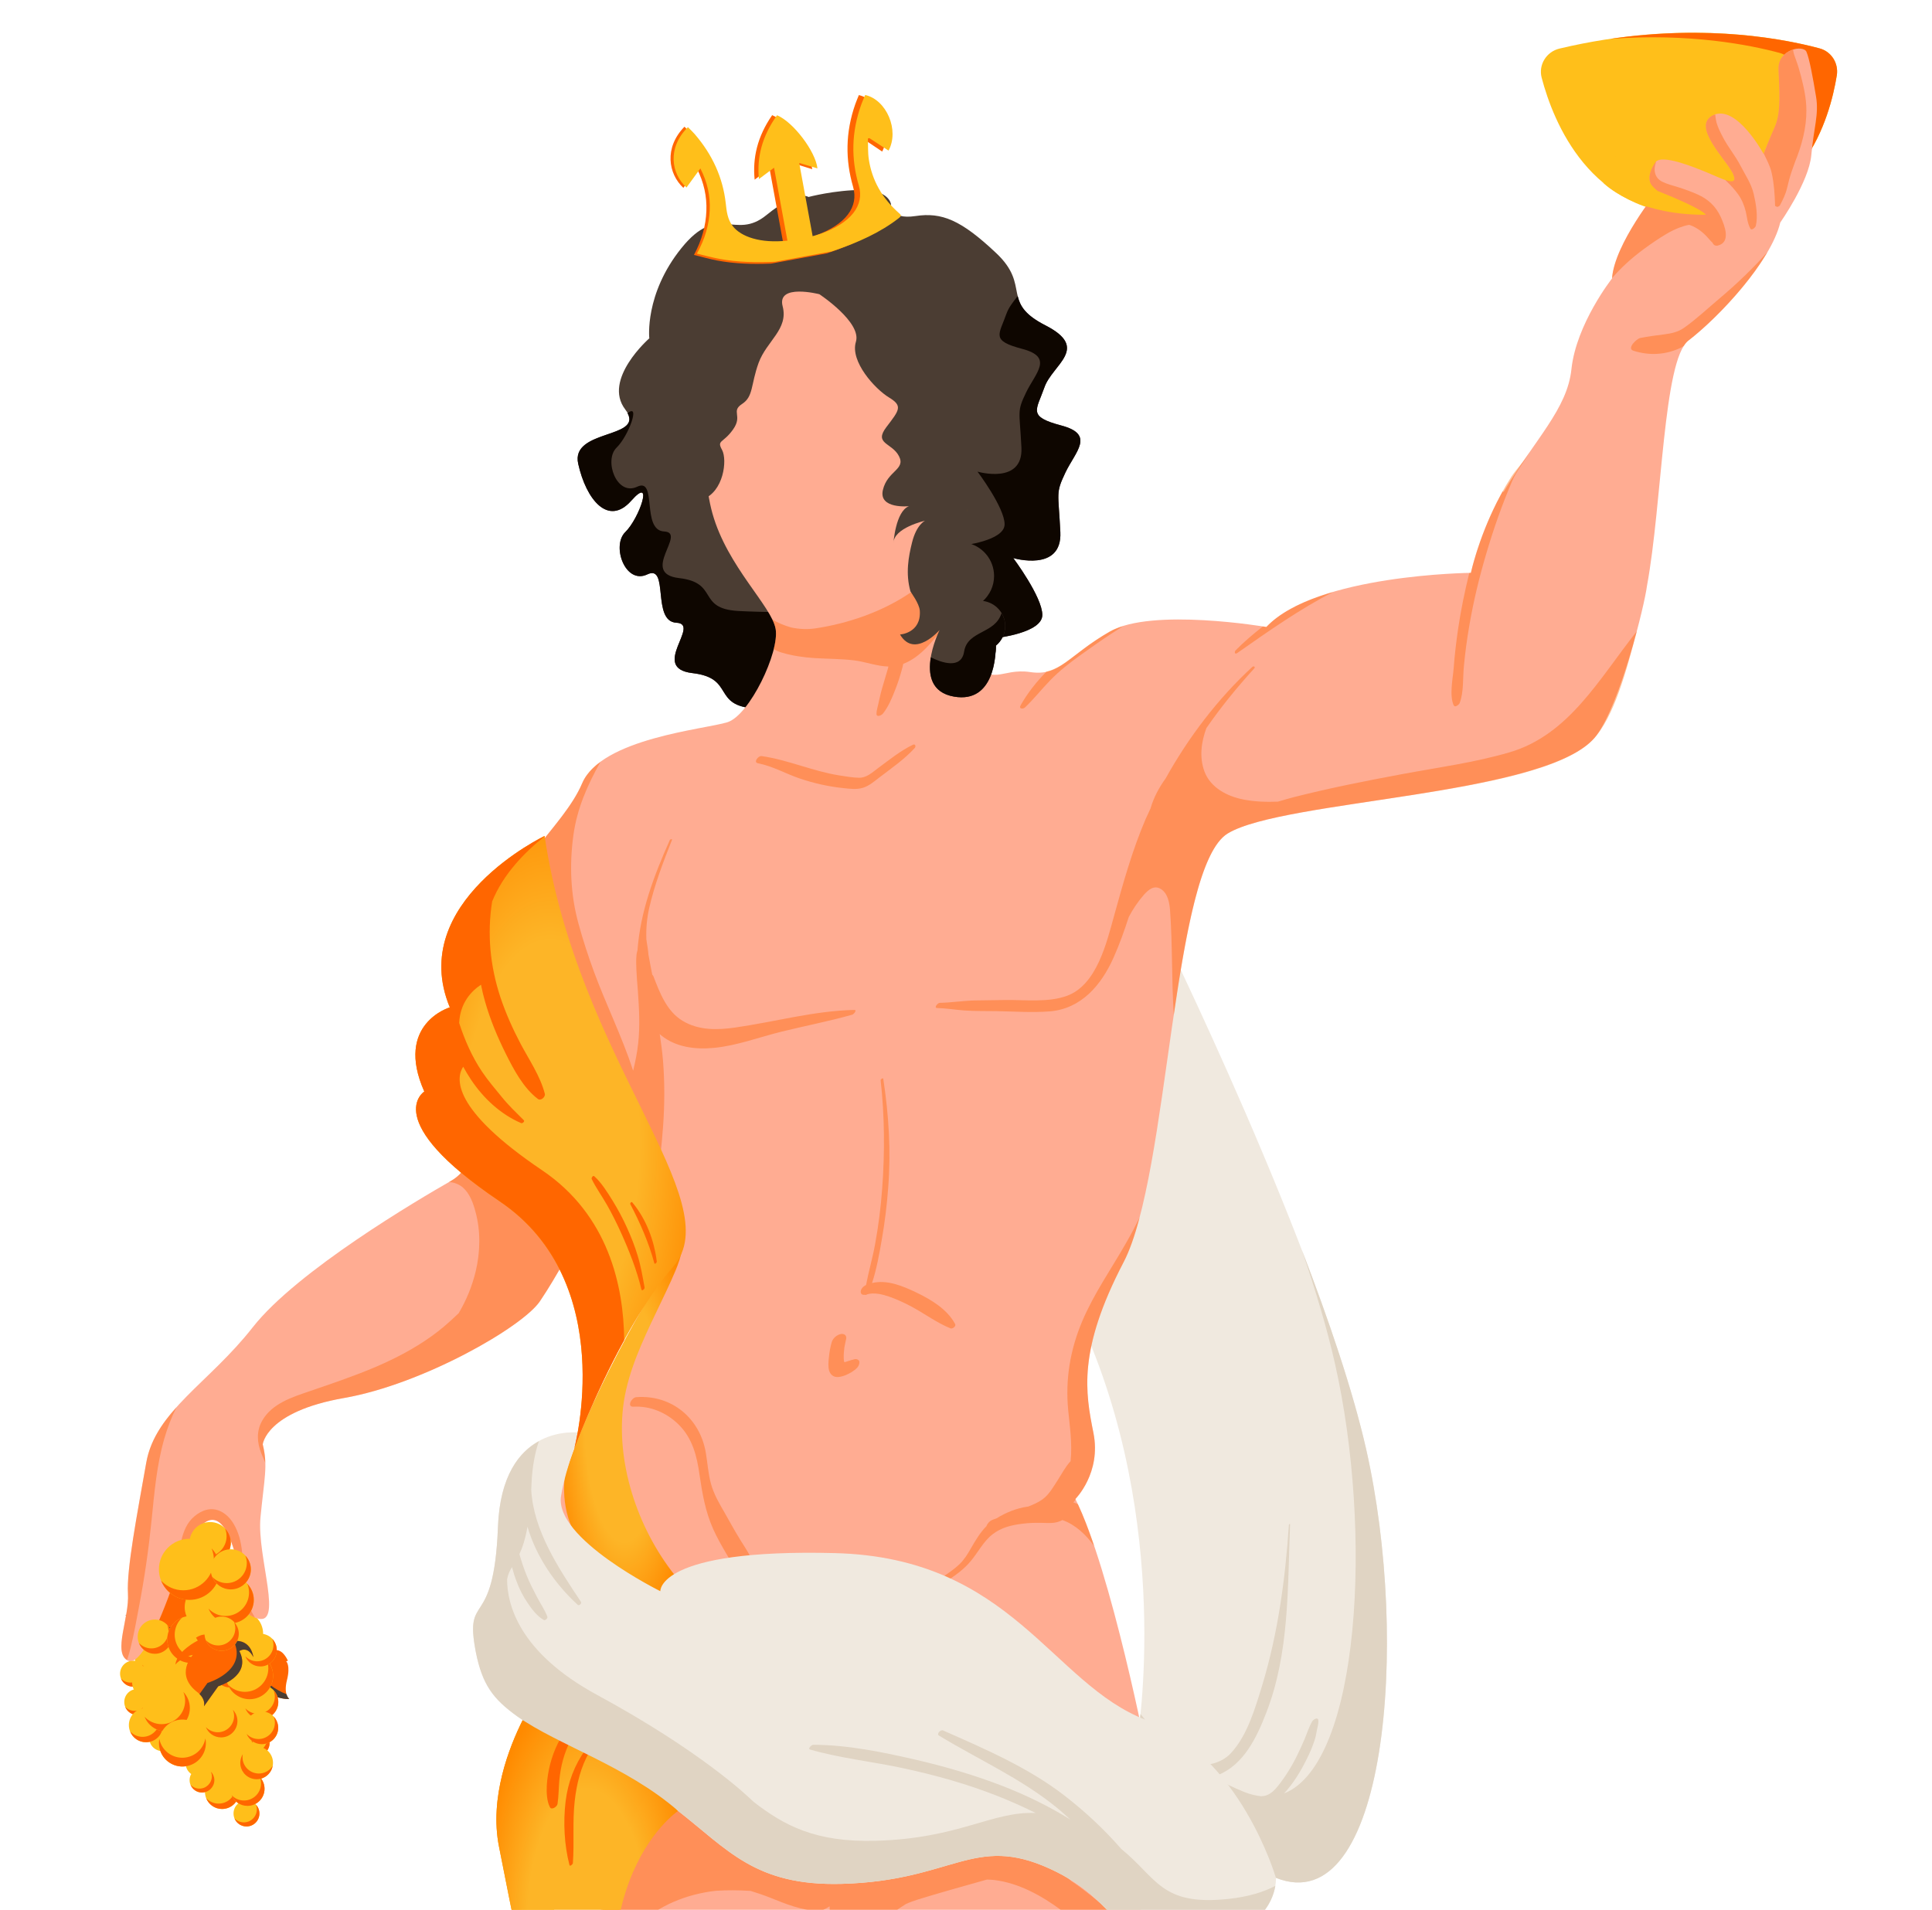 <?xml version="1.0" encoding="UTF-8"?> <svg xmlns="http://www.w3.org/2000/svg" width="354" height="350" viewBox="0 0 354 350" fill="none"> <g clip-path="url(#clip0_905_754)"> <path d="M34.67 295.061C34.67 295.061 36.928 292.271 34.255 290.341L33.875 290.834C33.875 290.834 30.823 287.901 28.308 288.507C28.308 288.507 29.809 288.927 31.106 290.884C31.106 290.884 26.526 288.917 24.964 294.084C24.964 294.084 24.471 295.854 22.972 296.061L27.313 297.251C27.313 297.251 31.186 302.455 34.707 298.641C34.707 298.641 36.224 299.649 34.556 301.429C34.556 301.429 38.801 299.418 34.67 295.061Z" fill="#FF6600"></path> <path d="M36.084 297.039C31.82 301.375 27.196 295.186 27.196 295.186L24.79 294.527C24.541 295.064 23.993 295.922 22.972 296.062L27.313 297.252C27.313 297.252 31.186 302.456 34.707 298.642C34.707 298.642 36.224 299.65 34.556 301.429C34.556 301.429 37.494 300.027 36.084 297.039Z" fill="#4B3D33"></path> <path d="M45.86 311.54C45.86 309.223 43.979 307.347 41.667 307.347C39.358 307.347 37.477 309.223 37.477 311.54C37.477 313.855 39.358 315.728 41.667 315.728C43.979 315.728 45.86 313.855 45.86 311.54Z" fill="#FFBF1A"></path> <path d="M48.213 299.4C48.213 297.085 46.335 295.207 44.023 295.207C41.71 295.207 39.832 297.085 39.832 299.4C39.832 301.712 41.71 303.588 44.023 303.588C46.335 303.588 48.213 301.712 48.213 299.4Z" fill="#FFBF1A"></path> <path d="M42.568 305.573C42.568 303.258 40.687 301.383 38.375 301.383C36.066 301.383 34.185 303.258 34.185 305.573C34.185 307.888 36.066 309.764 38.375 309.764C40.687 309.764 42.568 307.888 42.568 305.573Z" fill="#FFBF1A"></path> <path d="M36.294 308.163C36.294 305.848 34.413 303.973 32.103 303.973C29.781 303.973 27.91 305.848 27.91 308.163C27.91 310.475 29.781 312.356 32.103 312.356C34.413 312.356 36.294 310.475 36.294 308.163Z" fill="#FFBF1A"></path> <path d="M33.072 303.588C33.072 301.273 31.202 299.4 28.882 299.4C26.57 299.4 24.691 301.273 24.691 303.588C24.691 305.905 26.57 307.781 28.882 307.781C31.202 307.781 33.072 305.905 33.072 303.588Z" fill="#FFBF1A"></path> <path d="M49.866 302.65C49.866 302.65 51.391 301.486 52.76 304.357L52.433 304.448C52.433 304.448 53.262 305.165 52.584 307.888C51.892 310.61 53.015 311.369 53.015 311.369C53.015 311.369 48.843 311.717 46.078 306.95C46.078 306.95 44.59 306.685 44.553 308.81C44.553 308.81 43.434 308.522 43.143 306.612L49.866 302.65Z" fill="#FF6600"></path> <path d="M53.015 311.369C53.015 311.369 52.687 311.128 52.493 310.481C50.864 309.86 47.967 308.293 46.361 304.716L43.143 306.612C43.434 308.522 44.553 308.81 44.553 308.81C44.59 306.685 46.078 306.95 46.078 306.95C48.843 311.717 53.015 311.369 53.015 311.369Z" fill="#4B3D33"></path> <path d="M285.75 8.901C283.349 9.473 281.85 11.876 282.482 14.256C284.63 22.408 291.398 39.357 310.63 39.357C330.245 39.357 335.277 21.743 336.561 13.793C336.901 11.575 335.568 9.452 333.402 8.868C326.13 6.909 308.412 3.519 285.75 8.901Z" fill="#FFBF1A"></path> <path d="M333.402 8.868C327.159 7.184 313.21 4.467 295.04 7.132C309.602 6.025 320.682 8.244 326.057 9.691C328.224 10.278 329.559 12.398 329.216 14.617C328.097 21.533 324.145 35.749 310.215 39.334C310.36 39.337 310.488 39.357 310.63 39.357C330.245 39.357 335.277 21.743 336.561 13.793C336.901 11.575 335.568 9.452 333.402 8.868Z" fill="#FF6600"></path> <path d="M163.252 37.388C163.252 37.388 162.89 34.816 157.928 34.816C152.966 34.816 148.131 36.102 148.131 36.102C148.131 36.102 146.308 34.632 140.444 39.409C134.599 44.184 131.658 37.022 124.854 45.47C118.052 53.919 118.972 62.004 118.972 62.004C118.972 62.004 110.347 69.533 114.568 75.043C118.793 80.553 104.465 78.423 105.946 85.001C107.406 91.576 111.448 96.536 115.67 91.758C119.892 86.983 117.151 95.011 114.568 97.515C112.007 100.025 114.568 107.198 118.611 105.265C122.653 103.332 119.351 113.895 123.934 114.124C128.535 114.353 118.972 122.435 126.875 123.355C134.778 124.272 130.322 129.384 138.514 129.86C146.723 130.335 176.278 130.517 179.598 126.475C182.9 122.435 182.539 116.925 182.539 116.925C182.539 116.925 190.985 116.005 190.985 112.7C190.985 109.393 185.662 102.277 185.662 102.277C185.662 102.277 194.648 104.93 194.287 97.515C193.926 90.106 193.385 90.472 195.206 86.617C197.046 82.759 200.709 79.636 194.466 77.981C188.241 76.329 189.883 75.227 191.364 71.003C192.824 66.776 199.807 63.838 191.525 59.614C183.261 55.389 188.964 52.451 182.539 46.39C176.117 40.326 172.581 38.859 167.743 39.594C162.89 40.326 163.252 37.388 163.252 37.388Z" fill="#4B3D33"></path> <path d="M194.466 77.981C188.241 76.329 189.883 75.228 191.364 71.003C192.824 66.776 199.807 63.838 191.525 59.614C187.807 57.704 186.924 56.055 186.472 54.259C185.679 55.27 184.83 56.322 184.417 57.481C183.045 61.391 181.512 62.412 187.321 63.942C193.13 65.472 189.722 68.364 188.007 71.933C186.292 75.508 186.815 75.165 187.157 82.029C187.482 88.888 179.112 86.435 179.112 86.435C179.112 86.435 184.074 93.021 184.074 96.084C184.074 99.144 176.207 99.994 176.207 99.994C176.207 99.994 176.568 105.096 173.482 108.837C170.414 112.578 142.88 112.407 135.266 111.97C127.633 111.531 131.782 106.795 124.438 105.946C117.096 105.096 125.973 97.614 121.697 97.401C117.439 97.191 120.504 87.409 116.753 89.199C112.981 90.989 110.598 84.349 112.981 82.029C115.147 79.94 117.42 73.749 114.984 75.731C117.491 80.361 104.537 78.722 105.945 85.001C107.405 91.576 111.448 96.536 115.669 91.758C119.891 86.983 117.15 95.011 114.568 97.515C112.006 100.025 114.568 107.198 118.61 105.265C122.653 103.332 119.351 113.896 123.934 114.124C128.535 114.353 118.971 122.435 126.874 123.355C134.777 124.272 130.322 129.385 138.513 129.86C146.723 130.335 176.277 130.517 179.597 126.475C182.899 122.435 182.538 116.925 182.538 116.925C182.538 116.925 190.984 116.005 190.984 112.7C190.984 109.393 185.661 102.277 185.661 102.277C185.661 102.277 194.647 104.93 194.286 97.515C193.925 90.106 193.385 90.472 195.206 86.617C197.045 82.759 200.708 79.636 194.466 77.981Z" fill="#0E0600"></path> <path d="M212.113 168.907C212.113 168.907 242.226 229.928 250.311 265.543C258.396 301.162 253.992 352.224 233.783 344.142C213.573 336.06 208.432 318.428 208.432 318.428C208.432 318.428 215.054 279.118 197.786 241.647C180.52 204.175 212.113 168.907 212.113 168.907Z" fill="#F0E9DF"></path> <path d="M250.312 265.544C247.893 254.894 243.51 241.975 238.548 229.092C241.055 236.48 243.186 243.557 244.591 249.839C251.593 280.721 249.21 323.184 235.283 328.674C236.924 326.887 238.257 324.746 239.322 322.597C239.935 321.407 240.46 320.176 240.876 318.911C241.092 318.28 241.182 317.664 241.307 317.017C241.416 316.448 241.614 315.858 241.562 315.279C241.471 314.577 240.621 315.141 240.424 315.471C239.865 316.453 239.486 317.64 239.052 318.687C238.618 319.685 238.187 320.677 237.699 321.654C236.743 323.621 235.571 325.52 234.217 327.237C233.604 327.996 232.918 328.741 231.962 329.048C231.671 329.142 231.365 329.149 231.058 329.188C230.084 329.077 229.11 328.853 228.063 328.44C225.935 327.588 223.987 326.622 222.199 325.593C222.524 325.507 222.867 325.419 223.192 325.291C227.92 323.4 230.284 318.36 231.999 313.933C236.293 302.931 235.914 290.954 236.381 279.346C236.4 279.206 236.166 279.336 236.166 279.435C235.498 289.434 234.163 299.353 231.24 308.971C229.959 313.117 228.551 318.033 225.538 321.293C223.716 323.275 220.251 324.096 217.887 322.79C217.798 322.717 217.707 322.647 217.598 322.574C216.949 322.13 216.354 321.527 215.974 320.675C215.795 320.262 215.38 320.272 215 320.47C212.582 318.368 210.581 316.188 208.973 314.102C208.685 316.864 208.433 318.428 208.433 318.428C208.433 318.428 213.574 336.06 233.783 344.142C253.993 352.224 258.397 301.162 250.312 265.544Z" fill="#E0D4C3"></path> <path d="M332.752 17.698C332.211 14.419 331.562 10.811 331.001 9.499C330.46 8.187 325.768 8.951 325.878 12.671C325.987 16.386 326.418 20.431 325.228 23.164C324.02 25.897 323.134 28.194 323.134 28.194C323.134 28.194 318.227 19.119 313.95 21.086C309.692 23.055 316.476 29.397 317.559 31.911C318.66 34.424 315.592 32.784 312.976 31.693C310.342 30.599 304.442 28.194 303.34 29.724C302.26 31.254 301.374 33.551 303.683 34.974C303.683 34.974 295.798 44.704 295.365 51.043C295.365 51.043 288.815 59.351 287.932 67.662C287.173 74.947 281.31 80.415 275.501 90.16L275.337 90.051C275.012 90.641 274.687 91.225 274.399 91.81C274.363 91.877 274.326 91.94 274.29 92.01V92.013C270.809 98.9 269.51 104.984 269.51 104.984C269.51 104.984 241.127 105.26 232.032 114.903C232.032 114.903 211.084 111.321 203.379 115.729C195.676 120.141 194.286 123.996 188.781 123.17C183.26 122.344 181.888 126.199 177.758 120.413C173.624 114.628 171.964 90.659 171.964 90.659L167.293 66.96L155.166 50.705L135.317 50.43L130.555 68.065C129.997 69.166 127.794 84.411 130.555 94.148C133.299 103.883 141.381 111.048 142.121 115.272C142.862 119.494 137.339 131.068 133.299 132.354C129.256 133.64 110.166 135.292 106.664 143.559C103.183 151.825 91.435 160.09 92.898 168.356C94.379 176.62 111.086 219.97 111.086 219.97L117.475 213.358C117.475 213.358 118.051 229.156 122.094 232.463C122.094 232.463 104.103 260.75 101.523 278.749L127.253 306.672H167.293L210.271 322.101C210.271 322.101 203.649 287.935 197.045 274.709C197.045 274.709 201.828 269.934 200.347 262.587C198.887 255.24 197.424 247.524 205.852 231.359C214.313 215.195 214.675 158.988 224.96 152.742C235.245 146.497 284.414 145.84 292.551 134.741C296.973 128.732 301.337 110.869 301.771 107.393C304.585 92.179 304.748 65.968 309.368 62.414C315.052 58.039 324.451 47.982 326.202 40.768C326.202 40.768 331.453 33.333 331.887 28.412C332.318 23.491 333.31 20.979 332.752 17.698Z" fill="#FFAC92"></path> <path d="M85.951 205.276C85.951 205.276 88.46 213.091 82.594 216.439C76.731 219.785 54.425 232.9 46.327 243.222C38.234 253.546 28.476 258.568 26.798 268.056C25.122 277.541 23.174 287.587 23.447 292.05C23.727 296.516 20.607 302.93 23.421 304.326C26.245 305.721 30.708 293.445 32.656 287.587C34.607 281.729 38.8 273.914 42.144 282.007C45.495 290.097 41.588 294.562 46.891 296.516C52.193 298.467 47.031 285.353 47.727 278.099C48.426 270.846 49.122 268.614 48.143 264.707C48.143 264.707 48.699 258.708 63.071 256.198C77.435 253.686 95.714 243.222 98.925 238.48C102.136 233.737 105.204 227.738 105.204 227.738L85.951 205.276Z" fill="#FFAC92"></path> <path d="M109.606 329.448C108.868 331.285 109.985 372.062 116.95 390.433C123.934 408.8 124.674 413.944 121.733 424.965C118.792 435.985 112.55 442.966 120.271 470.886C127.976 498.806 135.697 530.766 134.219 537.747C132.756 544.728 133.497 549.503 127.254 557.219C120.993 564.932 115.111 574.851 121.913 581.832C128.714 588.813 138.641 583.302 146.344 584.401C154.067 585.506 158.107 578.158 156.629 564.197C155.166 550.238 152.587 543.073 154.805 537.194C157.008 531.317 156.629 524.155 154.805 515.337C152.966 506.52 152.371 482.182 156.936 467.304C161.5 452.425 151.576 421.291 151.576 421.291C151.576 421.291 158.071 392.085 158.126 381.612C158.126 381.612 167.294 405.859 172.238 409.995C172.238 409.995 168.393 420.465 178.587 432.312C188.781 444.158 191.813 444.434 191.813 444.434C191.813 444.434 193.455 459.59 204.481 470.611C215.504 481.631 226.26 496.234 228.19 507.806C230.102 519.38 236.724 532.879 240.585 538.389C244.43 543.899 241.686 563.462 257.113 566.218C272.542 568.972 272.812 562.911 274.743 558.227C276.673 553.543 273.911 539.493 272.812 537.563C271.711 535.635 251.592 517.725 246.919 505.052C242.227 492.376 233.134 457.66 231.762 446.915C230.372 436.17 219.367 425.146 208.341 416.332C197.318 407.514 210.272 374.174 209.443 352.96C208.612 331.745 174.978 332.846 174.978 332.846L109.606 329.448Z" fill="#FFAC92"></path> <path opacity="0.4" d="M226.693 119.684C232.411 115.68 238.077 111.669 244.302 108.468C239.322 109.921 234.793 111.981 232.032 114.903C232.032 114.903 231.78 114.862 231.4 114.805C229.652 116.171 227.955 117.603 226.402 119.187C226.132 119.478 226.241 119.998 226.693 119.684Z" fill="#FF6600"></path> <path opacity="0.4" d="M276.618 137.867C270.196 139.753 263.483 140.647 256.916 141.868C250.293 143.102 243.653 144.416 237.122 146.074C236.111 146.328 235.137 146.632 234.144 146.916C232.014 146.994 229.886 146.929 227.829 146.521C224.851 145.939 221.801 144.362 220.684 141.369C219.728 138.745 220.105 135.994 221.045 133.437C223.698 129.585 226.675 125.953 229.814 122.495C230.084 122.196 229.704 122.001 229.452 122.23C223.191 128.002 217.798 135.069 213.592 142.637C212.384 144.323 211.391 146.126 210.815 148.157C210.526 148.81 210.202 149.456 209.911 150.111C207.458 155.837 205.798 161.82 204.138 167.819C202.766 172.75 200.981 180.453 195.549 182.479C192.12 183.755 187.916 183.227 184.326 183.264C182.45 183.284 180.59 183.308 178.696 183.344C176.532 183.391 174.383 183.739 172.201 183.786C171.785 183.794 171.081 184.718 171.695 184.734C173.391 184.778 175.015 185.056 176.693 185.181C178.623 185.321 180.608 185.277 182.557 185.308C185.789 185.358 189.072 185.602 192.302 185.352C198.129 184.9 201.81 180.507 204.047 175.475C205.13 173.048 206.014 170.56 206.827 168.045C207.601 166.577 208.541 165.192 209.586 163.995C210.399 163.083 211.446 162.15 212.69 162.911C213.971 163.709 214.278 165.416 214.387 166.803C214.855 173.184 214.657 179.603 215.073 185.984C217.419 170.053 220.071 155.72 224.961 152.743C235.246 146.497 281.905 146.037 291.866 135.563C295.763 131.466 298.072 122.664 299.914 115.686C293.04 124.368 287.499 134.664 276.618 137.867Z" fill="#FF6600"></path> <path opacity="0.4" d="M315.123 54.649C312.959 56.47 310.849 58.468 308.537 60.097C307.493 60.84 306.246 61.11 304.983 61.269C303.487 61.458 302.024 61.648 300.528 61.944C299.914 62.069 297.982 63.861 299.299 64.282C302.242 65.218 305.29 65.046 308.088 63.669C308.231 63.594 308.376 63.474 308.537 63.386C308.792 62.983 309.062 62.643 309.368 62.414C313.717 59.068 320.231 52.389 323.839 46.206C321.15 49.232 318.191 52.069 315.123 54.649Z" fill="#FF6600"></path> <path opacity="0.4" d="M198.274 242.188C196.071 247.449 195.188 252.767 195.728 258.456C195.965 261.018 196.523 264.601 196.162 267.786C195.224 268.778 194.52 270.16 193.834 271.212C193.024 272.454 192.265 273.854 191.057 274.748C190.244 275.346 189.306 275.746 188.368 276.109C188.314 276.115 188.277 276.115 188.223 276.12C186.274 276.406 184.308 277.19 182.611 278.248C182.377 278.339 182.144 278.427 181.889 278.518C181.421 278.689 180.915 279.162 180.754 279.684C179.579 280.861 178.751 282.287 177.901 283.753C177.306 284.813 176.675 285.826 175.792 286.678C174.89 287.54 173.843 288.237 172.833 288.938C172.147 289.406 172.253 290.533 173.157 289.949C174.906 288.826 176.568 287.665 177.901 286.057C179.236 284.444 180.211 282.467 181.871 281.178C183.531 279.902 185.3 279.508 187.339 279.243C188.511 279.092 189.685 279.063 190.875 279.087C192.247 279.11 193.385 279.258 194.629 278.591C194.648 278.585 194.648 278.575 194.648 278.57C197.027 279.393 199.012 281.274 200.493 283.342C199.519 280.448 198.508 277.824 197.497 275.655C197.209 275.561 196.957 275.413 196.669 275.34C196.83 275.177 196.939 274.974 197.082 274.803C197.064 274.772 197.064 274.738 197.045 274.709C197.045 274.709 201.828 269.934 200.347 262.587C198.887 255.24 197.425 247.524 205.852 231.36C206.97 229.242 207.928 226.426 208.812 223.137C208.017 224.717 207.206 226.286 206.302 227.842C203.597 232.588 200.402 237.135 198.274 242.188Z" fill="#FF6600"></path> <path d="M104.121 278.164C105.584 282.934 109.138 286.948 113.739 288.865C114.261 289.083 114.929 288.964 115.578 288.673C117.165 290.582 118.953 292.362 120.919 293.931C122.707 295.339 126.567 292.092 124.98 290.286C117.708 282.025 113.162 269.967 114.063 258.939C114.531 253.133 116.843 247.729 119.278 242.512C120.486 239.925 121.769 237.371 122.941 234.768C124.079 232.235 125.25 229.58 125.141 226.753C125.089 224.971 122.47 226.691 122.382 227.857C122.273 229.185 121.857 230.442 121.353 231.668C121.605 231.98 121.839 232.248 122.094 232.463C122.094 232.463 108.904 253.213 103.49 270.484C103.201 273.046 103.362 275.654 104.121 278.164Z" fill="url(#paint0_radial_905_754)"></path> <path opacity="0.4" d="M119.459 218.006C120.883 214.499 121.208 210.186 121.496 206.43C121.785 202.405 121.803 198.353 121.478 194.331C121.335 192.712 121.135 191.104 120.883 189.504C120.956 189.574 121.029 189.657 121.119 189.727C123.842 191.938 127.417 192.364 130.825 192.039C135.011 191.637 139.108 190.078 143.168 189.073C147.499 188.005 151.864 187.171 156.158 185.955C156.428 185.882 157.114 185.069 156.519 185.085C149.141 185.251 141.994 187.264 134.722 188.309C131.402 188.784 128.012 188.86 125.053 187.07C122.164 185.321 120.883 181.931 119.73 178.93C119.675 178.79 119.602 178.707 119.511 178.621C119.277 177.387 119.025 176.161 118.81 174.927C118.792 174.792 118.792 174.654 118.773 174.519C118.701 173.703 118.521 172.916 118.431 172.113C118.358 170.201 118.537 168.247 118.953 166.403C119.927 162.158 121.514 157.978 123.122 153.94C123.229 153.681 122.795 153.797 122.725 153.961C119.802 160.518 117.329 167.076 116.807 174.147C116.734 174.443 116.643 174.74 116.625 175.046C116.534 175.935 116.57 176.847 116.607 177.738C116.661 179.021 116.77 180.302 116.877 181.577C117.095 184.791 117.293 187.95 116.932 191.221C116.752 192.91 116.409 194.57 116.012 196.22C114.009 190.06 111.068 184.147 108.831 178.086C107.802 175.29 106.828 172.318 105.997 169.274C104.537 163.984 104.318 158.515 105.059 153.08C105.745 148.103 107.657 143.863 110.021 139.615C108.506 140.73 107.314 142.029 106.664 143.559C105.113 147.248 101.921 150.937 98.98 154.626C97.951 160.765 98.798 167.177 101.578 172.799C102.227 175.254 103.019 177.678 103.869 180.071C105.565 184.783 107.55 189.382 109.481 194.001C111.247 198.256 113.18 202.377 115.542 206.315C115.56 207.461 115.633 208.64 115.833 209.758C116.03 210.867 116.355 212.239 117.384 212.854C117.438 212.891 117.511 212.872 117.563 212.883C117.563 212.937 117.563 212.989 117.563 213.041C117.545 213.369 117.529 213.709 117.511 214.047C117.563 214.959 117.672 216.699 117.906 218.765C118.34 219.084 119.296 218.385 119.459 218.006Z" fill="#FF6600"></path> <path opacity="0.4" d="M156.592 249.088C156.483 249.117 156.358 249.156 156.231 249.197C156.122 249.187 155.782 249.322 155.727 249.343C155.654 249.364 155.436 249.4 155.384 249.452C155.275 249.483 155.166 249.514 155.041 249.551C154.95 249.582 154.841 249.616 154.753 249.652L154.735 249.655C154.735 249.647 154.716 249.642 154.716 249.636C154.68 249.543 154.644 249.447 154.625 249.348C154.571 248.73 154.589 248.088 154.662 247.475C154.68 247.296 154.698 247.119 154.716 246.942C154.716 246.909 154.735 246.831 154.735 246.784C154.735 246.802 154.735 246.82 154.735 246.877C154.735 246.794 154.753 246.714 154.771 246.636C154.841 246.264 154.914 245.898 155.005 245.537C155.096 245.267 155.096 244.921 154.896 244.695C154.698 244.48 154.337 244.425 154.067 244.48C153.326 244.628 152.604 245.249 152.389 245.992C152.134 246.883 151.973 247.805 151.882 248.727C151.794 249.53 151.703 250.468 151.937 251.25C152.082 251.663 152.352 252.032 152.75 252.216C153.272 252.46 153.867 252.359 154.392 252.206C154.932 252.053 155.42 251.816 155.906 251.541C156.104 251.432 156.249 251.32 156.447 251.174C156.447 251.172 156.447 251.167 156.447 251.161C156.592 251.107 156.774 250.93 156.862 250.847C157.132 250.624 157.351 250.304 157.423 249.972C157.475 249.782 157.512 249.439 157.333 249.288C157.099 249.099 156.899 249.042 156.592 249.088Z" fill="#FF6600"></path> <path opacity="0.4" d="M159.786 235.134C160.617 232.581 161.103 229.876 161.555 227.26C162.113 224.083 162.511 220.882 162.745 217.663C163.269 210.934 162.854 204.367 161.843 197.711C161.807 197.474 161.357 197.763 161.357 197.958C162.095 204.494 162.132 211.233 161.646 217.788C161.391 221.246 160.96 224.691 160.329 228.099C159.876 230.578 159.154 233.022 158.687 235.498C158.216 235.714 157.694 236.205 157.712 236.758C157.731 237.231 158.089 237.343 158.468 237.288C158.559 237.361 158.757 237.301 158.92 237.195C160.183 236.836 161.646 237.195 162.872 237.61C164.171 238.057 165.452 238.642 166.678 239.278C169.206 240.58 171.534 242.38 174.168 243.445C174.511 243.583 175.233 243.056 175.015 242.663C173.591 239.954 170.596 238.164 167.907 236.872C165.397 235.67 162.547 234.475 159.786 235.134Z" fill="#FF6600"></path> <path opacity="0.4" d="M149.284 120.606C151.685 120.754 154.085 120.733 156.465 121.016C158.577 121.268 160.653 122.105 162.781 122.149C162.726 122.354 162.693 122.562 162.62 122.768C162.24 124.163 161.77 125.545 161.409 126.945C161.248 127.62 161.084 128.291 160.942 128.971C160.814 129.592 160.599 130.177 160.599 130.824C160.617 131.549 161.555 131.068 161.788 130.769C162.763 129.543 163.43 127.948 163.992 126.501C164.55 125.129 164.984 123.718 165.361 122.295C165.415 122.084 165.452 121.869 165.506 121.658C168.663 120.471 171.1 117.33 172.993 114.753C173.661 113.872 176.69 94.133 177.267 93.224C175.119 106.481 161.269 113.399 149.394 115.161C147.931 115.379 146.453 115.304 144.99 115C143.727 114.636 142.519 114.171 141.509 113.498C141.815 114.137 142.031 114.729 142.122 115.272C142.283 116.208 142.122 117.512 141.761 118.974C142.231 119.229 142.717 119.453 143.275 119.611C145.242 120.185 147.245 120.481 149.284 120.606Z" fill="#FF6600"></path> <path opacity="0.4" d="M132.756 277.195C131.782 275.538 130.808 273.831 130.285 271.976C129.761 270.108 129.654 268.152 129.329 266.245C128.264 259.916 123.068 255.575 116.589 256.048C115.706 256.11 114.786 257.872 116.085 257.799C119.171 257.627 122.146 258.898 124.331 261.052C126.911 263.603 127.706 266.889 128.191 270.381C128.68 273.717 129.257 277.008 130.628 280.113C131.332 281.716 132.216 283.254 133.099 284.763C133.967 286.249 134.868 287.803 136.419 288.663C137.214 289.112 138.243 287.852 138.116 287.13C137.773 285.296 136.546 283.708 135.609 282.147C134.598 280.523 133.694 278.845 132.756 277.195Z" fill="#FF6600"></path> <path opacity="0.4" d="M324.652 31.821C325.065 33.709 325.192 35.718 325.247 37.658C325.265 37.793 325.338 37.812 325.426 37.791C325.517 38.022 326.023 37.876 326.166 37.578C326.673 36.611 327.177 35.588 327.429 34.52C327.684 33.475 327.936 32.41 328.297 31.392C328.494 30.807 328.71 30.241 328.91 29.669C330.136 26.651 331.019 23.382 330.983 20.195C330.983 18.093 330.515 15.973 329.991 13.944C329.72 12.889 329.414 11.866 329.034 10.845C328.873 10.395 328.567 9.691 328.567 9.101C327.195 9.507 325.805 10.632 325.878 12.671C325.987 16.386 326.418 20.431 325.228 23.164C324.109 25.7 323.28 27.833 323.171 28.134C323.353 28.516 323.55 28.89 323.711 29.254C324.109 30.122 324.47 30.878 324.652 31.821Z" fill="#FF6600"></path> <path opacity="0.4" d="M161.051 142.538C163.306 140.813 165.704 139.171 167.618 137.069C167.87 136.776 167.707 136.279 167.276 136.487C164.984 137.584 162.981 139.231 160.942 140.727C159.822 141.551 158.811 142.574 157.333 142.533C156.141 142.502 154.951 142.289 153.797 142.107C148.942 141.345 144.395 139.254 139.542 138.563C138.929 138.477 138.007 139.706 138.856 139.872C141.6 140.408 143.943 141.792 146.559 142.678C149.124 143.546 151.794 144.146 154.481 144.427C155.673 144.554 156.954 144.736 158.126 144.37C159.245 144.021 160.147 143.237 161.051 142.538Z" fill="#FF6600"></path> <path opacity="0.4" d="M301.103 45.715C302.475 44.701 303.901 43.722 305.362 42.857C306.138 42.405 306.931 42.002 307.762 41.696C308.248 41.516 308.916 41.29 309.529 41.207C309.765 41.293 309.999 41.373 310.215 41.477C311.498 42.088 312.436 42.95 313.337 44.026C313.465 44.177 313.607 44.325 313.753 44.447C313.823 44.574 313.896 44.704 314.005 44.821C314.15 45.011 314.509 45.062 314.727 45.011C317.216 44.426 316.008 41.345 315.304 39.789C314.384 37.786 312.976 36.481 310.973 35.601C309.838 35.105 308.682 34.678 307.51 34.312C306.536 34.006 305.525 33.767 304.585 33.309C303.088 32.569 302.927 31.01 303.449 29.657C303.431 29.688 303.377 29.693 303.34 29.724C302.26 31.254 301.374 33.551 303.683 34.975C303.683 34.975 295.889 44.608 295.383 50.95C297.079 48.998 299.028 47.247 301.103 45.715Z" fill="#FF6600"></path> <path opacity="0.4" d="M318.497 35.635C319.165 36.58 319.617 37.684 319.887 38.814C320.121 39.83 320.193 41.007 320.736 41.916C320.97 42.316 321.638 41.664 321.711 41.412C322.142 39.594 321.744 37.339 321.331 35.538C320.879 33.621 319.778 32.06 318.894 30.342C317.975 28.547 316.639 26.978 315.702 25.172C315.249 24.313 314.797 23.427 314.527 22.494C314.457 22.26 314.312 21.522 314.293 20.987C314.184 21.024 314.078 21.037 313.95 21.086C309.692 23.055 316.476 29.397 317.559 31.912C318.209 33.382 317.398 33.416 316.133 32.985C316.187 33.055 316.242 33.125 316.333 33.195C317.11 33.922 317.866 34.769 318.497 35.635Z" fill="#FF6600"></path> <path opacity="0.4" d="M266.351 122.513C266.19 124.477 265.541 127.459 266.369 129.288C266.388 129.278 266.388 129.267 266.406 129.257C266.533 129.756 267.344 129.143 267.453 128.852C268.23 126.797 268.011 124.238 268.23 122.058C268.463 119.655 268.77 117.257 269.186 114.875C269.96 110.256 271.061 105.72 272.397 101.228C273.714 96.78 275.265 92.387 277.089 88.118C277.865 86.3 279.362 84.546 280.263 82.813C279.344 84.479 277.811 86.019 276.943 87.349C271.441 95.891 269.51 104.984 269.51 104.984C269.51 104.984 269.401 104.987 269.222 104.99C268.391 108.349 267.687 111.742 267.183 115.158C266.822 117.6 266.533 120.053 266.351 122.513Z" fill="#FF6600"></path> <path opacity="0.4" d="M186.996 129.278C186.635 129.922 187.43 130.005 187.807 129.655C189.449 128.093 190.857 126.288 192.444 124.664C194.122 122.939 196.001 121.469 197.949 120.073C199.861 118.715 201.773 117.34 203.74 116.07C204.408 115.639 205.093 115.192 205.779 114.748C204.896 115.023 204.083 115.335 203.379 115.73C197.281 119.219 195.115 122.323 191.758 123.072C189.919 124.942 188.277 127 186.996 129.278Z" fill="#FF6600"></path> <path d="M150.134 105.208C150.186 105.213 150.24 105.241 150.295 105.254C150.313 105.26 150.331 105.257 150.349 105.265C150.277 105.247 150.204 105.228 150.134 105.208Z" fill="#FF6600"></path> <path opacity="0.4" d="M197.3 455.371C197.082 453.984 196.975 452.557 197.045 451.155C197.118 450.136 197.154 448.26 198.074 447.603C198.147 447.551 198.201 447.484 198.256 447.421C198.472 447.398 198.687 447.385 198.905 447.336C199.628 447.159 200.69 446.237 200.15 445.423C199.5 444.439 198.111 444.057 197.064 443.641C195.837 443.153 194.611 442.696 193.4 442.158C190.984 441.08 188.62 439.846 186.365 438.448C184.217 437.102 182.089 435.616 180.192 433.92C179.13 432.977 178.101 431.792 177.233 430.527C177.524 430.116 177.685 429.672 177.488 429.329C176.043 426.812 175.142 423.627 174.402 420.823C173.661 417.981 173.355 415.048 173.643 412.118C173.77 410.668 174.329 409.192 174.131 407.732C173.931 406.147 172.869 405.134 171.858 403.981C169.855 401.705 168.304 399.143 167.021 396.41C165.345 392.849 164.01 389.126 162.817 385.353C161.952 382.241 161.23 379.09 160.599 375.923C159.84 372.047 159.029 368.124 158.866 364.167C158.705 360.59 159.081 356.945 160.796 353.741C161.157 353.061 161.573 352.487 162.025 351.946C163.215 350.803 164.568 349.811 165.992 348.94C166.714 348.608 167.491 348.322 168.322 348.07C172.147 346.898 176.007 345.812 179.87 344.729C180.192 344.641 180.52 344.547 180.844 344.456C181.294 344.474 181.746 344.487 182.195 344.542C186.726 345.103 190.893 347.428 194.538 350.135C195.513 351.162 196.505 352.18 197.607 353.076C199.339 354.487 201.179 355.677 203.109 356.698C204.517 357.547 206.014 358.233 207.692 358.701C207.765 358.727 207.837 358.758 207.889 358.784C207.907 358.779 207.907 358.774 207.907 358.766C208.071 358.807 208.217 358.865 208.359 358.901C208.666 358.969 209.009 358.885 209.352 358.745C209.443 357.106 209.479 355.511 209.443 353.978C208.089 353.362 206.736 352.702 205.455 351.944C204.696 351.369 203.974 350.78 203.306 350.208C201.088 348.34 198.887 346.488 196.487 344.862C196.432 344.83 196.378 344.804 196.344 344.773C195.261 343.809 194.141 342.885 192.896 342.116C191.091 340.996 189.161 340.572 187.194 340.562C186.095 340.287 184.957 340.102 183.819 339.998C183.694 339.78 183.479 339.59 183.045 339.494C178.787 338.517 174.204 338.252 170.034 339.237C169.33 339.045 168.52 339.395 167.907 339.829C166.028 340.505 164.28 341.492 162.711 342.84C162.711 342.835 162.711 342.833 162.711 342.833C162.817 341.817 161.77 341.43 160.96 341.541C160.219 341.645 159.515 342.103 158.975 342.674C158.432 341.562 156.935 342.043 155.782 343.038C155.636 340.544 155.527 338.05 155.582 335.561C155.618 333.662 152.623 335.447 152.532 336.777C152.316 339.562 152.155 342.308 152.082 345.049C147.102 340.762 140.823 337.496 134.255 336.966C134.796 336.229 134.993 335.322 133.912 335.101C133.442 335.002 132.956 334.958 132.468 334.953C132.774 334.142 132.595 333.347 131.657 333.171C129.979 332.864 128.373 332.482 126.838 331.763C126.965 331.22 126.856 330.601 126.316 330.349C126.243 330.313 126.152 330.323 126.079 330.305L125.503 330.274C124.926 330.365 124.349 330.708 123.97 331.04C119.099 335.132 115.56 340.276 113.199 346.15C113.108 346.384 113.126 346.597 113.181 346.789C112.079 348.062 111.105 349.424 110.167 350.811C110.583 356.433 111.178 362.603 112.025 368.607C112.006 367.726 111.952 366.846 111.952 365.965C112.043 365.172 112.152 364.377 112.277 363.59C112.944 359.745 114.009 355.641 116.896 352.843C120.668 349.185 125.864 347.114 131.151 346.514C133.263 346.379 135.372 346.397 137.539 346.535C138.711 346.904 139.885 347.288 141.039 347.748C143.925 348.901 146.796 350.115 149.952 350.19C150.477 350.203 151.287 349.865 152.01 349.359C152.028 351.988 152.119 354.622 152.353 357.293C152.984 364.074 154.104 370.797 155.764 377.401C156.395 379.864 157.099 382.296 157.855 384.712C157.621 386.915 157.063 389.12 156.79 391.329C156.483 393.711 156.122 396.093 155.727 398.465C154.987 402.944 154.067 407.389 153.039 411.811C151.163 419.984 149.466 428.207 145.964 435.85C145.567 436.702 146.507 436.811 147.029 436.338C147.354 436.04 147.606 435.668 147.895 435.336C150.422 434.717 152.134 439.913 152.714 441.555C153.163 442.88 153.506 444.239 153.797 445.608C153.849 445.821 153.885 446.034 153.94 446.247C154.228 447.847 154.462 449.458 154.662 451.071C155.257 457.296 154.699 463.557 153.867 469.735C153.02 476.121 151.937 482.455 151.721 488.911C151.63 491.994 151.703 495.094 152.134 498.154C152.371 499.69 152.696 501.191 153.145 502.68C153.291 503.122 153.436 503.516 153.597 503.896C153.075 492.776 153.724 477.726 156.935 467.303C161.5 452.425 151.576 421.291 151.576 421.291C151.576 421.291 158.071 392.085 158.125 381.612C158.125 381.612 167.294 405.859 172.237 409.995C172.237 409.995 168.392 420.462 178.587 432.312C188.781 444.158 191.813 444.434 191.813 444.434C191.813 444.434 193.006 455.122 199.898 465.074C199.643 464.298 199.373 463.518 199.121 462.731C198.399 460.312 197.679 457.87 197.3 455.371Z" fill="#FF6600"></path> <path d="M124.006 331.685C133.351 338.941 138.331 345.675 154.247 345.244C174.635 344.696 178.408 336.06 192.408 342.49C206.411 348.917 203.288 357.553 218.897 355.901C234.523 354.246 233.783 344.142 233.783 344.142C233.783 344.142 227.358 321.826 210.001 315.214C192.626 308.6 185.461 285.454 152.966 284.628C120.452 283.802 120.993 291.609 120.993 291.609C120.993 291.609 101.505 281.965 102.804 274.158C103.815 268.196 106.358 262.572 106.358 262.572C106.358 262.572 91.979 260.381 91.238 279.853C90.498 299.325 84.995 291.424 87.196 302.814C88.334 308.6 91.114 312.06 95.766 315.248L124.006 331.685Z" fill="#F0E9DF"></path> <path d="M95.766 315.248C93.332 320.106 89.633 329.401 91.436 338.447C94 351.489 96.941 366.737 99.684 373.166C102.443 379.594 116.41 388.897 116.41 388.897C103.347 344.997 124.006 331.685 124.006 331.685C123.175 323.558 95.766 315.248 95.766 315.248Z" fill="url(#paint1_radial_905_754)"></path> <path opacity="0.4" d="M25.51 294.238C26.492 289.063 27.243 283.87 27.77 278.627C28.282 273.597 28.698 268.521 30.108 263.642C30.664 261.732 31.397 259.763 32.332 257.906C29.57 260.987 27.489 264.141 26.798 268.056C25.123 277.541 23.174 287.587 23.447 292.051C23.722 296.428 20.737 302.671 23.278 304.23C23.527 303.476 23.756 302.718 23.941 301.949C24.567 299.408 25.027 296.807 25.51 294.238Z" fill="#FF6600"></path> <path opacity="0.4" d="M42.797 279.245C41.986 277.907 40.734 276.77 39.118 276.598C37.432 276.419 35.702 277.552 34.714 278.843C33.675 280.207 33.249 281.997 32.976 283.652C32.685 285.353 32.457 287.06 32.21 288.767C32.192 288.863 32.173 288.964 32.155 289.063C32.332 288.541 32.509 288.042 32.657 287.587C34.608 281.726 38.801 273.914 42.144 282.007C45.452 290.001 41.695 294.449 46.714 296.439C45.382 294.303 44.737 291.991 44.612 289.38C44.454 285.964 44.623 282.285 42.797 279.245Z" fill="#FF6600"></path> <path d="M80.558 217.624C80.591 217.595 80.646 217.58 80.682 217.549C80.646 217.572 80.591 217.598 80.558 217.624Z" fill="#FF6600"></path> <path opacity="0.4" d="M84.762 217.58C86.079 218.718 86.692 220.446 87.126 222.082C88.082 225.595 88.009 229.401 87.178 232.926C86.51 235.719 85.448 238.294 84.039 240.671C83.894 240.803 83.751 240.941 83.606 241.076C82.182 242.435 80.701 243.721 79.096 244.866C75.757 247.262 72.094 249.14 68.314 250.727C64.547 252.299 60.681 253.609 56.815 254.931C53.563 256.045 49.811 257.191 48.011 260.41C46.961 262.293 47.094 264.367 47.871 266.326C48.11 266.905 48.346 267.487 48.603 268.066C48.577 266.975 48.442 265.92 48.143 264.707C48.143 264.707 48.699 258.708 63.071 256.199C77.435 253.686 95.715 243.222 98.926 238.481C102.137 233.737 105.205 227.738 105.205 227.738L93.387 213.948C93.026 214 92.628 214.143 92.303 214.314C92.376 213.99 92.483 213.675 92.555 213.343C92.574 213.221 92.574 213.112 92.574 212.995L91.69 211.966C91.618 211.958 91.563 211.929 91.508 211.932C91.49 211.932 91.472 211.94 91.472 211.94C91.472 211.875 91.49 211.81 91.49 211.745L89.651 209.604C89.651 209.604 89.651 209.604 89.651 209.607C89.651 209.599 89.651 209.594 89.633 209.586L88.64 208.407C88.406 208.414 88.188 208.451 88.027 208.511C87.812 208.591 87.612 208.713 87.432 208.848C87.341 208.331 86.926 208.199 86.458 208.284C86.619 210.854 86.097 214.436 82.595 216.439C82.507 216.497 82.343 216.58 82.252 216.645C83.138 216.611 84.2 217.102 84.762 217.58Z" fill="#FF6600"></path> <path d="M99.791 153.202C99.791 153.202 74.44 165.324 82.416 184.612C82.416 184.612 72.24 187.644 77.742 200.041C77.742 200.041 69.478 205.276 91.527 220.154C113.558 235.033 105.205 265.543 105.205 265.543C105.205 265.543 113.108 244.035 123.394 232.095C133.676 220.154 105.855 194.255 99.791 153.202Z" fill="url(#paint2_radial_905_754)"></path> <path d="M184.18 114.747C184.18 112.373 182.414 110.432 180.122 110.133C181.349 108.998 182.144 107.38 182.144 105.564C182.144 102.511 179.94 99.983 177.036 99.456L178.138 69.901L159.57 45.564L135.609 46.114L124.944 75.778C124.944 75.778 125.035 92.862 128.805 91.483C132.577 90.106 133.299 84.32 132.307 82.46C131.278 80.6 132.486 81.291 134.31 78.716C136.149 76.144 133.858 75.412 135.97 74.032C138.08 72.655 137.539 70.543 138.999 66.503C140.48 62.461 144.504 60.349 143.403 56.124C142.301 51.9 150.134 53.919 150.134 53.919C150.134 53.919 157.928 59.063 156.826 62.645C155.728 66.228 160.31 71.278 162.89 72.84C165.452 74.401 164.802 75.136 162.42 78.259C160.04 81.382 163.43 81.106 164.711 83.585C166.01 86.063 162.602 86.248 161.77 89.797C160.942 93.345 166.553 92.769 166.553 92.769C164.08 93.688 163.703 99.565 163.703 99.565C163.703 96.72 169.494 95.431 169.494 95.431C169.494 95.431 167.925 96.123 167.112 99.427C166.48 101.963 165.886 105.075 166.823 108.382C166.86 108.517 168.447 110.583 168.538 111.918C168.808 116.052 164.911 116.283 164.911 116.283C167.564 120.782 172.165 115.454 172.165 115.454C172.165 115.454 166.732 126.293 174.836 127.67C182.25 128.932 182.468 119.886 182.45 118.356C183.494 117.499 184.18 116.21 184.18 114.747Z" fill="#4B3D33"></path> <path d="M176.657 119.403C176.134 122.736 172.508 121.432 170.559 120.466C170.053 123.505 170.505 126.935 174.835 127.67C182.25 128.932 182.468 119.886 182.45 118.356C183.494 117.499 184.18 116.21 184.18 114.748C184.18 113.864 183.928 113.046 183.513 112.342C182.359 116.228 177.288 115.493 176.657 119.403Z" fill="#0E0600"></path> <path d="M293.777 33.51C293.777 33.51 299.462 39.443 312.561 39.358C312.561 39.358 312.272 38.389 303.683 34.975C299.443 31.514 301.501 26.329 300.111 26.103C296.393 25.492 293.777 33.51 293.777 33.51Z" fill="#FFBF1A"></path> <path d="M42.285 282.726C42.285 280.635 40.591 278.938 38.5 278.938C36.409 278.938 34.715 280.635 34.715 282.726C34.715 284.815 36.409 286.509 38.5 286.509C40.591 286.509 42.285 284.815 42.285 282.726Z" fill="#FFBF1A"></path> <path d="M41.243 280.131C41.419 280.565 41.518 281.038 41.518 281.534C41.518 283.626 39.822 285.319 37.74 285.319C36.655 285.319 35.685 284.857 34.997 284.13C35.553 285.522 36.909 286.509 38.499 286.509C40.59 286.509 42.284 284.815 42.284 282.727C42.284 281.716 41.887 280.809 41.243 280.131Z" fill="#FF6600"></path> <path d="M47.535 332.345C47.535 331.033 46.475 329.967 45.164 329.967C43.846 329.967 42.789 331.033 42.789 332.345C42.789 333.659 43.846 334.724 45.164 334.724C46.475 334.724 47.535 333.659 47.535 332.345Z" fill="#FFBF1A"></path> <path d="M46.881 330.716C46.995 330.991 47.057 331.285 47.057 331.599C47.057 332.911 45.989 333.976 44.685 333.976C44.005 333.976 43.386 333.686 42.955 333.228C43.308 334.104 44.166 334.725 45.163 334.725C46.475 334.725 47.535 333.66 47.535 332.345C47.535 331.714 47.288 331.142 46.881 330.716Z" fill="#FF6600"></path> <path d="M38.773 323.158C38.773 321.846 37.715 320.781 36.401 320.781C35.086 320.781 34.016 321.846 34.016 323.158C34.016 324.47 35.086 325.535 36.401 325.535C37.715 325.535 38.773 324.47 38.773 323.158Z" fill="#FFBF1A"></path> <path d="M41.63 318.586C41.63 317.271 40.565 316.206 39.258 316.206C37.944 316.206 36.876 317.271 36.876 318.586C36.876 319.898 37.944 320.96 39.258 320.96C40.565 320.96 41.63 319.898 41.63 318.586Z" fill="#FFBF1A"></path> <path d="M49.396 319.438C49.396 318.124 48.339 317.061 47.024 317.061C45.709 317.061 44.642 318.124 44.642 319.438C44.642 320.748 45.709 321.813 47.024 321.813C48.339 321.813 49.396 320.748 49.396 319.438Z" fill="#FFBF1A"></path> <path d="M48.744 317.806C48.858 318.079 48.921 318.378 48.921 318.69C48.921 320.004 47.853 321.067 46.538 321.067C45.86 321.067 45.25 320.778 44.818 320.319C45.169 321.194 46.026 321.812 47.024 321.812C48.339 321.812 49.396 320.747 49.396 319.438C49.396 318.804 49.152 318.232 48.744 317.806Z" fill="#FF6600"></path> <path d="M36.136 313.026C36.136 311.714 35.068 310.649 33.753 310.649C32.447 310.649 31.379 311.714 31.379 313.026C31.379 314.338 32.447 315.403 33.753 315.403C35.068 315.403 36.136 314.338 36.136 313.026Z" fill="#FFBF1A"></path> <path d="M35.481 311.397C35.588 311.67 35.66 311.969 35.66 312.28C35.66 313.592 34.59 314.657 33.276 314.657C32.597 314.657 31.989 314.367 31.556 313.907C31.909 314.782 32.756 315.403 33.754 315.403C35.068 315.403 36.136 314.338 36.136 313.026C36.136 312.395 35.879 311.823 35.481 311.397Z" fill="#FF6600"></path> <path d="M32.103 318.529C32.103 317.217 31.036 316.151 29.721 316.151C28.414 316.151 27.347 317.217 27.347 318.529C27.347 319.841 28.414 320.908 29.721 320.908C31.036 320.908 32.103 319.841 32.103 318.529Z" fill="#FFBF1A"></path> <path d="M27.524 311.912C27.524 310.6 26.456 309.537 25.142 309.537C23.827 309.537 22.77 310.6 22.77 311.912C22.77 313.226 23.827 314.292 25.142 314.292C26.456 314.292 27.524 313.226 27.524 311.912Z" fill="#FFBF1A"></path> <path d="M26.869 310.283C26.975 310.558 27.038 310.855 27.038 311.166C27.038 312.478 25.98 313.544 24.666 313.544C23.985 313.544 23.377 313.255 22.936 312.795C23.289 313.671 24.146 314.292 25.141 314.292C26.456 314.292 27.523 313.227 27.523 311.912C27.523 311.281 27.266 310.709 26.869 310.283Z" fill="#FF6600"></path> <path d="M26.757 306.729C26.757 305.417 25.686 304.352 24.375 304.352C23.057 304.352 22 305.417 22 306.729C22 308.041 23.057 309.106 24.375 309.106C25.686 309.106 26.757 308.041 26.757 306.729Z" fill="#FFBF1A"></path> <path d="M26.094 305.1C26.208 305.373 26.271 305.669 26.271 305.98C26.271 307.295 25.211 308.36 23.896 308.36C23.218 308.36 22.61 308.069 22.166 307.609C22.522 308.485 23.377 309.106 24.374 309.106C25.686 309.106 26.757 308.041 26.757 306.729C26.757 306.097 26.499 305.526 26.094 305.1Z" fill="#FF6600"></path> <path d="M30.477 308.272C30.477 306.539 29.077 305.136 27.347 305.136C25.617 305.136 24.206 306.539 24.206 308.272C24.206 310.005 25.617 311.408 27.347 311.408C29.077 311.408 30.477 310.005 30.477 308.272Z" fill="#FFBF1A"></path> <path d="M29.887 316.152C29.887 314.419 28.485 313.016 26.757 313.016C25.019 313.016 23.613 314.419 23.613 316.152C23.613 317.882 25.019 319.29 26.757 319.29C28.485 319.29 29.887 317.882 29.887 316.152Z" fill="#FFBF1A"></path> <path d="M29.023 314.003C29.173 314.361 29.254 314.754 29.254 315.167C29.254 316.897 27.848 318.303 26.12 318.303C25.222 318.303 24.419 317.921 23.845 317.315C24.302 318.471 25.432 319.29 26.757 319.29C28.485 319.29 29.888 317.882 29.888 316.151C29.888 315.317 29.552 314.564 29.023 314.003Z" fill="#FF6600"></path> <path d="M38.375 316.152C38.375 314.419 36.975 313.016 35.234 313.016C33.506 313.016 32.103 314.419 32.103 316.152C32.103 317.882 33.506 319.29 35.234 319.29C36.975 319.29 38.375 317.882 38.375 316.152Z" fill="#FFBF1A"></path> <path d="M44.42 308.339C45.639 307.116 45.639 305.131 44.42 303.905C43.194 302.678 41.209 302.678 39.983 303.905C38.754 305.131 38.754 307.116 39.983 308.339C41.209 309.566 43.194 309.566 44.42 308.339Z" fill="#FFBF1A"></path> <path d="M45.33 306.212C45.179 306.568 44.958 306.903 44.667 307.194C43.441 308.42 41.456 308.42 40.23 307.194C39.593 306.56 39.294 305.721 39.32 304.89C38.824 306.036 39.048 307.407 39.983 308.34C41.209 309.566 43.194 309.566 44.42 308.34C45.002 307.75 45.303 306.984 45.33 306.212Z" fill="#FF6600"></path> <path d="M40.035 311.54C40.035 309.807 38.624 308.402 36.894 308.402C35.164 308.402 33.753 309.807 33.753 311.54C33.753 313.27 35.164 314.676 36.894 314.676C38.624 314.676 40.035 313.27 40.035 311.54Z" fill="#FFBF1A"></path> <path d="M48.328 304.89C48.328 303.157 46.925 301.751 45.187 301.751C43.459 301.751 42.057 303.157 42.057 304.89C42.057 306.623 43.459 308.026 45.187 308.026C46.925 308.026 48.328 306.623 48.328 304.89Z" fill="#FFBF1A"></path> <path d="M36.673 305.206C37.564 303.723 37.089 301.795 35.605 300.902C34.122 300.008 32.192 300.486 31.298 301.969C30.407 303.455 30.885 305.383 32.368 306.277C33.849 307.168 35.782 306.69 36.673 305.206Z" fill="#FFBF1A"></path> <path d="M47.709 316.645C47.709 314.913 46.309 313.507 44.578 313.507C42.84 313.507 41.438 314.913 41.438 316.645C41.438 318.378 42.84 319.781 44.578 319.781C46.309 319.781 47.709 318.378 47.709 316.645Z" fill="#FFBF1A"></path> <path d="M46.846 314.494C46.994 314.855 47.075 315.247 47.075 315.658C47.075 317.393 45.672 318.796 43.944 318.796C43.043 318.796 42.24 318.414 41.666 317.809C42.134 318.965 43.256 319.781 44.578 319.781C46.309 319.781 47.709 318.378 47.709 316.645C47.709 315.811 47.384 315.058 46.846 314.494Z" fill="#FF6600"></path> <path d="M44.881 323.159C44.881 320.844 43.008 318.968 40.688 318.968C38.375 318.968 36.497 320.844 36.497 323.159C36.497 325.473 38.375 327.349 40.688 327.349C43.008 327.349 44.881 325.473 44.881 323.159Z" fill="#FFBF1A"></path> <path d="M43.828 328.385C43.828 326.652 42.428 325.25 40.687 325.25C38.959 325.25 37.554 326.652 37.554 328.385C37.554 330.118 38.959 331.521 40.687 331.521C42.428 331.521 43.828 330.118 43.828 328.385Z" fill="#FFBF1A"></path> <path d="M42.965 326.234C43.106 326.595 43.194 326.988 43.194 327.398C43.194 329.134 41.791 330.537 40.053 330.537C39.162 330.537 38.357 330.155 37.785 329.549C38.245 330.705 39.375 331.521 40.687 331.521C42.428 331.521 43.828 330.118 43.828 328.385C43.828 327.552 43.493 326.796 42.965 326.234Z" fill="#FF6600"></path> <path d="M48.47 327.819C48.47 326.086 47.067 324.683 45.337 324.683C43.599 324.683 42.196 326.086 42.196 327.819C42.196 329.549 43.599 330.955 45.337 330.955C47.067 330.955 48.47 329.549 48.47 327.819Z" fill="#FFBF1A"></path> <path d="M47.605 325.668C47.756 326.029 47.834 326.421 47.834 326.832C47.834 328.565 46.431 329.97 44.703 329.97C43.802 329.97 43.002 329.588 42.428 328.983C42.895 330.139 44.015 330.955 45.337 330.955C47.068 330.955 48.471 329.549 48.471 327.819C48.471 326.985 48.143 326.229 47.605 325.668Z" fill="#FF6600"></path> <path d="M50.993 311.912C50.993 310.182 49.59 308.776 47.862 308.776C46.122 308.776 44.719 310.182 44.719 311.912C44.719 313.645 46.122 315.048 47.862 315.048C49.59 315.048 50.993 313.645 50.993 311.912Z" fill="#FFBF1A"></path> <path d="M50.128 309.763C50.279 310.122 50.359 310.516 50.359 310.927C50.359 312.66 48.956 314.065 47.226 314.065C46.327 314.065 45.524 313.683 44.95 313.075C45.407 314.232 46.538 315.047 47.862 315.047C49.59 315.047 50.993 313.644 50.993 311.912C50.993 311.078 50.658 310.324 50.128 309.763Z" fill="#FF6600"></path> <path d="M31.504 299.945C31.504 298.21 30.101 296.807 28.37 296.807C26.632 296.807 25.23 298.21 25.23 299.945C25.23 301.676 26.632 303.081 28.37 303.081C30.101 303.081 31.504 301.676 31.504 299.945Z" fill="#FFBF1A"></path> <path d="M30.638 297.795C30.789 298.153 30.869 298.546 30.869 298.959C30.869 300.692 29.464 302.094 27.736 302.094C26.835 302.094 26.032 301.713 25.458 301.107C25.918 302.263 27.048 303.082 28.37 303.082C30.101 303.082 31.503 301.676 31.503 299.946C31.503 299.109 31.168 298.356 30.638 297.795Z" fill="#FF6600"></path> <path d="M50.042 307.103C50.042 304.728 48.109 302.801 45.734 302.801C43.36 302.801 41.43 304.728 41.43 307.103C41.43 309.477 43.36 311.405 45.734 311.405C48.109 311.405 50.042 309.477 50.042 307.103Z" fill="#FFBF1A"></path> <path d="M42.451 294.527C42.451 292.149 40.521 290.222 38.146 290.222C35.772 290.222 33.839 292.149 33.839 294.527C33.839 296.904 35.772 298.829 38.146 298.829C40.521 298.829 42.451 296.904 42.451 294.527Z" fill="#FFBF1A"></path> <path d="M48.858 304.154C49.053 304.648 49.167 305.186 49.167 305.749C49.167 308.129 47.244 310.054 44.87 310.054C43.636 310.054 42.532 309.529 41.747 308.701C42.381 310.283 43.927 311.405 45.735 311.405C48.109 311.405 50.042 309.477 50.042 307.103C50.042 305.957 49.58 304.923 48.858 304.154Z" fill="#FF6600"></path> <path d="M46.504 293.201C46.504 290.824 44.571 288.899 42.196 288.899C39.822 288.899 37.892 290.824 37.892 293.201C37.892 295.578 39.822 297.506 42.196 297.506C44.571 297.506 46.504 295.578 46.504 293.201Z" fill="#FFBF1A"></path> <path d="M45.32 290.253C45.514 290.749 45.631 291.284 45.631 291.851C45.631 294.228 43.706 296.153 41.324 296.153C40.098 296.153 38.994 295.631 38.209 294.799C38.843 296.381 40.389 297.506 42.197 297.506C44.571 297.506 46.504 295.579 46.504 293.201C46.504 292.058 46.042 291.024 45.32 290.253Z" fill="#FF6600"></path> <path d="M34.954 304.755C37.326 304.755 39.259 302.827 39.259 300.453C39.259 298.075 37.326 296.15 34.954 296.15C32.579 296.15 30.646 298.075 30.646 300.453C30.646 302.827 32.579 304.755 34.954 304.755Z" fill="#FFBF1A"></path> <path d="M37.9 303.573C37.406 303.77 36.869 303.884 36.302 303.884C33.93 303.884 32.008 301.959 32.008 299.585C32.008 298.351 32.527 297.247 33.356 296.465C31.769 297.099 30.646 298.642 30.646 300.452C30.646 302.827 32.579 304.755 34.954 304.755C36.1 304.755 37.134 304.3 37.9 303.573Z" fill="#FF6600"></path> <path d="M34.785 313.026C34.785 310.652 32.862 308.722 30.477 308.722C28.105 308.722 26.183 310.652 26.183 313.026C26.183 315.403 28.105 317.329 30.477 317.329C32.862 317.329 34.785 315.403 34.785 313.026Z" fill="#FFBF1A"></path> <path d="M33.603 310.078C33.798 310.572 33.922 311.11 33.922 311.676C33.922 314.05 31.989 315.978 29.615 315.978C28.381 315.978 27.277 315.453 26.492 314.625C27.126 316.207 28.672 317.329 30.477 317.329C32.862 317.329 34.785 315.404 34.785 313.027C34.785 311.884 34.335 310.85 33.603 310.078Z" fill="#FF6600"></path> <path d="M37.079 321.711C38.331 319.695 37.715 317.043 35.702 315.785C33.681 314.528 31.028 315.144 29.773 317.16C28.521 319.176 29.129 321.831 31.15 323.086C33.161 324.346 35.819 323.73 37.079 321.711Z" fill="#FFBF1A"></path> <path d="M37.634 318.586C37.538 319.108 37.353 319.625 37.052 320.106C35.8 322.122 33.142 322.74 31.124 321.48C30.082 320.831 29.419 319.802 29.191 318.682C28.9 320.363 29.614 322.13 31.149 323.086C33.16 324.346 35.818 323.73 37.078 321.711C37.678 320.742 37.847 319.625 37.634 318.586Z" fill="#FF6600"></path> <path d="M39.276 326.234C39.276 324.982 38.261 323.966 37.008 323.966C35.756 323.966 34.74 324.982 34.74 326.234C34.74 327.489 35.756 328.505 37.008 328.505C38.261 328.505 39.276 327.489 39.276 326.234Z" fill="#FFBF1A"></path> <path d="M38.65 324.683C38.754 324.94 38.819 325.226 38.819 325.525C38.819 326.774 37.803 327.79 36.551 327.79C35.907 327.79 35.322 327.515 34.906 327.078C35.244 327.912 36.054 328.505 37.008 328.505C38.26 328.505 39.276 327.489 39.276 326.234C39.276 325.634 39.037 325.088 38.65 324.683Z" fill="#FF6600"></path> <path d="M46.387 320.371C46.387 318.586 44.94 317.139 43.158 317.139C41.368 317.139 39.921 318.586 39.921 320.371C39.921 322.153 41.368 323.6 43.158 323.6C44.94 323.6 46.387 322.153 46.387 320.371Z" fill="#FFBF1A"></path> <path d="M48.788 325.491C50.128 324.512 50.422 322.636 49.45 321.298C48.471 319.96 46.592 319.666 45.249 320.643C43.916 321.62 43.625 323.498 44.594 324.836C45.577 326.174 47.455 326.468 48.788 325.491Z" fill="#FFBF1A"></path> <path d="M49.962 323.613C49.767 323.928 49.51 324.214 49.193 324.445C47.863 325.422 45.982 325.131 45.002 323.79C44.501 323.099 44.343 322.26 44.483 321.478C43.857 322.486 43.857 323.816 44.595 324.837C45.577 326.175 47.455 326.469 48.788 325.492C49.432 325.019 49.83 324.341 49.962 323.613Z" fill="#FF6600"></path> <path d="M50.975 316.645C50.975 314.99 49.627 313.645 47.975 313.645C46.317 313.645 44.969 314.99 44.969 316.645C44.969 318.303 46.317 319.646 47.975 319.646C49.627 319.646 50.975 318.303 50.975 316.645Z" fill="#FFBF1A"></path> <path d="M50.146 314.588C50.289 314.933 50.367 315.308 50.367 315.705C50.367 317.36 49.026 318.703 47.366 318.703C46.504 318.703 45.735 318.339 45.187 317.76C45.631 318.864 46.704 319.644 47.974 319.644C49.626 319.644 50.975 318.303 50.975 316.645C50.975 315.848 50.658 315.126 50.146 314.588Z" fill="#FF6600"></path> <path d="M50.71 302.398C50.71 300.743 49.369 299.4 47.709 299.4C46.051 299.4 44.711 300.743 44.711 302.398C44.711 304.055 46.051 305.398 47.709 305.398C49.369 305.398 50.71 304.055 50.71 302.398Z" fill="#FFBF1A"></path> <path d="M49.892 300.341C50.025 300.689 50.103 301.063 50.103 301.458C50.103 303.113 48.762 304.458 47.102 304.458C46.247 304.458 45.478 304.089 44.933 303.513C45.374 304.617 46.45 305.399 47.71 305.399C49.37 305.399 50.711 304.056 50.711 302.398C50.711 301.601 50.394 300.878 49.892 300.341Z" fill="#FF6600"></path> <path d="M43.467 315.403C43.467 313.746 42.126 312.403 40.466 312.403C38.808 312.403 37.468 313.746 37.468 315.403C37.468 317.061 38.808 318.404 40.466 318.404C42.126 318.404 43.467 317.061 43.467 315.403Z" fill="#FFBF1A"></path> <path d="M42.672 313.348C42.815 313.694 42.895 314.068 42.895 314.46C42.895 316.118 41.555 317.461 39.892 317.461C39.037 317.461 38.271 317.095 37.723 316.518C38.164 317.622 39.24 318.404 40.502 318.404C42.163 318.404 43.503 317.061 43.503 315.403C43.503 314.606 43.184 313.883 42.672 313.348Z" fill="#FF6600"></path> <path d="M40.485 301.367C40.485 301.367 38.651 298.288 35.915 300.133L36.24 300.658C36.24 300.658 32.429 302.508 32.13 305.072C32.13 305.072 33.05 303.817 35.333 303.277C35.333 303.277 31.901 306.89 36.206 310.146C36.206 310.146 37.697 311.221 37.378 312.702L39.991 309.036C39.991 309.036 46.211 307.202 43.857 302.58C43.857 302.58 45.32 301.505 46.416 303.682C46.416 303.682 46 299 40.485 301.367Z" fill="#FF6600"></path> <path d="M42.822 300.73C45.415 306.23 38.016 308.426 38.016 308.426L36.559 310.462C36.982 310.883 37.6 311.694 37.377 312.702L39.99 309.036C39.99 309.036 46.21 307.202 43.856 302.58C43.856 302.58 45.319 301.505 46.415 303.682C46.415 303.682 46.114 300.445 42.822 300.73Z" fill="#4B3D33"></path> <path d="M43.751 299.4C43.751 297.664 42.345 296.261 40.61 296.261C38.88 296.261 37.477 297.664 37.477 299.4C37.477 301.13 38.88 302.536 40.61 302.536C42.345 302.536 43.751 301.13 43.751 299.4Z" fill="#FFBF1A"></path> <path d="M42.885 297.249C43.025 297.61 43.113 298.003 43.113 298.413C43.113 300.146 41.711 301.551 39.972 301.551C39.081 301.551 38.271 301.167 37.707 300.564C38.164 301.718 39.294 302.536 40.609 302.536C42.344 302.536 43.75 301.13 43.75 299.4C43.75 298.564 43.415 297.813 42.885 297.249Z" fill="#FF6600"></path> <path d="M40.318 287.605C40.318 284.513 37.811 282.006 34.714 282.006C31.625 282.006 29.118 284.513 29.118 287.605C29.118 290.697 31.625 293.201 34.714 293.201C37.811 293.201 40.318 290.697 40.318 287.605Z" fill="#FFBF1A"></path> <path d="M38.773 283.771C39.03 284.413 39.188 285.112 39.188 285.847C39.188 288.938 36.681 291.445 33.584 291.445C31.989 291.445 30.55 290.762 29.526 289.684C30.355 291.744 32.358 293.202 34.715 293.202C37.811 293.202 40.318 290.697 40.318 287.606C40.318 286.117 39.726 284.771 38.773 283.771Z" fill="#FF6600"></path> <path d="M45.966 287.605C45.966 285.573 44.314 283.926 42.285 283.926C40.254 283.926 38.606 285.573 38.606 287.605C38.606 289.637 40.254 291.281 42.285 291.281C44.314 291.281 45.966 289.637 45.966 287.605Z" fill="#FFBF1A"></path> <path d="M44.95 285.083C45.117 285.509 45.223 285.966 45.223 286.449C45.223 288.481 43.573 290.128 41.544 290.128C40.492 290.128 39.549 289.678 38.879 288.969C39.417 290.323 40.742 291.281 42.285 291.281C44.314 291.281 45.966 289.637 45.966 287.605C45.966 286.628 45.576 285.745 44.95 285.083Z" fill="#FF6600"></path> <path d="M114.371 245.586C114.28 235.688 111.485 222.672 99.324 214.465C82.614 203.179 83.551 197.513 84.868 195.492C85.321 196.3 85.791 197.095 86.295 197.851C88.568 201.257 91.691 204.195 95.497 205.829C95.715 205.925 96.201 205.523 95.985 205.304C94.577 203.894 93.169 202.569 91.925 201.018C90.698 199.506 89.418 198.038 88.334 196.414C86.459 193.616 85.159 190.623 84.131 187.477C84.31 183.752 86.404 181.601 88.134 180.463C88.334 181.484 88.568 182.492 88.856 183.482C89.794 186.802 91.13 190.005 92.665 193.089C94.143 196.038 95.894 199.379 98.565 201.405C99.087 201.802 99.973 201.041 99.828 200.449C98.999 197.217 96.978 194.279 95.424 191.353C93.964 188.594 92.683 185.734 91.691 182.765C89.794 177.01 89.236 171.136 90.174 165.215C92.195 160.194 96.164 156.148 99.791 153.278C99.791 153.252 99.791 153.228 99.791 153.202C99.791 153.202 74.44 165.324 82.416 184.612C82.416 184.612 72.24 187.644 77.742 200.041C77.742 200.041 69.478 205.276 91.527 220.154C113.558 235.033 105.205 265.543 105.205 265.543C105.205 265.543 108.832 255.669 114.371 245.586Z" fill="#FF6600"></path> <path d="M116.826 230.073C116.301 228.333 115.633 226.639 114.877 224.981C114.1 223.249 113.199 221.586 112.206 219.97C111.266 218.463 110.203 216.746 108.886 215.559C108.65 215.356 108.325 215.87 108.416 216.07C109.211 217.72 110.346 219.269 111.248 220.869C112.152 222.472 112.981 224.127 113.739 225.802C115.254 229.138 116.68 232.742 117.53 236.309C117.618 236.698 118.161 236.218 118.106 235.937C117.745 233.957 117.421 232.004 116.826 230.073Z" fill="#FF6600"></path> <path d="M115.849 220.349C115.687 220.168 115.399 220.511 115.49 220.679C117.311 224.148 118.862 227.699 119.891 231.482C119.982 231.791 120.361 231.401 120.343 231.193C119.855 227.273 118.395 223.397 115.849 220.349Z" fill="#FF6600"></path> <path d="M119.044 328.019C114.407 334.174 110.437 349.008 108.325 358.332C107.171 363.429 105.493 362.452 104.03 359.974C101.83 352.349 99.593 340.786 97.572 330.557C96.579 325.546 97.302 320.485 98.528 316.118L95.766 315.248C93.332 320.106 89.633 329.401 91.436 338.447C94 351.489 96.941 366.737 99.684 373.166C102.443 379.594 116.41 388.897 116.41 388.897C116.41 388.897 115.797 387.06 115.056 384.052C114.498 381.589 110.364 362.369 114.1 348.512C116.95 337.975 122.58 333.106 124.24 331.864L119.044 328.019Z" fill="url(#paint3_radial_905_754)"></path> <path d="M107.315 320.597C105.26 323.454 104.067 326.637 103.636 330.123C103.184 333.924 103.381 338.06 104.337 341.778C104.41 342.142 104.95 341.656 104.969 341.445C105.241 337.683 104.88 333.903 105.296 330.139C105.636 327.001 106.413 323.753 108.037 321.02L107.315 320.597Z" fill="#FF6600"></path> <path d="M102.968 318.253C102.695 318.677 102.407 319.095 102.191 319.552C101.596 320.755 101.144 322.018 100.801 323.314C100.477 324.592 100.261 325.904 100.188 327.221C100.134 328.466 100.17 330.032 100.747 331.165C101.053 331.812 102.082 331.1 102.155 330.596C102.37 329.188 102.352 327.731 102.48 326.309C102.607 324.995 102.822 323.688 103.184 322.415C103.508 321.246 103.979 320.139 104.446 319.033L102.968 318.253Z" fill="#FF6600"></path> <path d="M124.24 331.864C133.442 339.052 138.477 345.669 154.247 345.243C174.635 344.695 178.408 336.06 192.408 342.489C206.411 348.917 203.288 357.552 218.897 355.9C230.806 354.638 233.206 348.473 233.674 345.615C231.564 346.724 228.785 347.613 225.051 348.008C212.727 349.312 212.059 344.215 205.455 338.85C202.314 335.239 198.742 331.926 195.079 329.094C188.475 323.961 180.411 320.487 172.796 317.131C172.344 316.933 171.533 317.77 172.056 318.076C179.254 322.449 187.033 325.899 193.6 331.248C194.466 331.95 195.279 332.711 196.107 333.446C192.211 331.032 188.062 329.011 183.804 327.346C178.532 325.294 173.084 323.714 167.6 322.449C161.518 321.056 155.257 319.773 148.996 319.757C148.708 319.757 147.931 320.482 148.437 320.63C153.94 322.215 159.715 322.818 165.327 324.015C171.245 325.278 177.109 326.91 182.757 329.133C185.139 330.071 187.467 331.118 189.774 332.259C181.746 331.905 175.81 336.938 160.401 337.353C149.394 337.652 143.618 334.522 138.025 330.165C136.999 329.154 128.425 320.934 109.408 310.62C94.956 302.774 92.916 293.9 92.916 289.426C93.08 288.499 93.405 287.862 93.818 287.197C94.054 288.101 94.325 288.99 94.668 289.855C95.171 291.219 95.821 292.51 96.652 293.723C97.427 294.884 98.401 296.183 99.63 296.882C99.918 297.038 100.386 296.578 100.297 296.3C99.827 295.007 98.98 293.822 98.349 292.598C97.681 291.325 97.032 290.032 96.489 288.704C95.966 287.439 95.551 286.129 95.171 284.81C95.696 283.682 96.237 282.165 96.652 279.793C98.24 285.251 101.669 290.276 105.854 294.105C106.106 294.347 106.647 293.851 106.449 293.56C102.3 287.335 97.769 280.528 97.338 273.036C97.356 272.672 97.375 272.345 97.39 271.963C97.517 268.788 98.022 266.239 98.744 264.112C95.153 266.086 91.599 270.414 91.238 279.853C90.498 299.324 84.995 291.424 87.196 302.813C88.334 308.599 90.228 311.34 94.829 314.587C102.316 319.851 114.768 323.623 124.24 331.864Z" fill="#E0D4C3"></path> <path d="M127.701 30.898C128.982 33.458 129.532 35.998 129.429 38.664C129.322 41.327 128.628 43.979 127.155 46.72C128.589 47.071 129.946 47.466 131.38 47.736C134.547 48.339 137.875 48.45 141.296 48.305L151.483 46.434C151.61 46.395 151.742 46.351 151.87 46.307C156.247 44.805 160.266 42.953 163.506 40.358C163.88 40.059 164.098 39.854 163.716 39.513C160.464 36.593 158.669 33.18 158.089 29.379C157.894 28.111 157.959 26.799 157.905 25.508C157.993 25.484 158.081 25.464 158.167 25.443C159.315 26.209 160.456 26.978 161.643 27.776C163.61 24.011 161.241 18.337 157.37 17.425C157.146 17.987 156.907 18.54 156.71 19.096C154.883 24.3 154.889 29.335 156.31 34.229C157.388 37.929 154.925 41.171 149.495 43.14C149.025 43.309 148.534 43.441 148.03 43.597C147.199 39.072 146.385 34.637 145.531 29.976C146.791 30.371 147.835 30.693 148.825 31.005C148.49 27.901 144.445 22.375 141.486 21.104C138.758 25.038 137.875 28.966 138.275 32.928C139.189 32.229 140.023 31.592 140.995 30.844C141.849 35.492 142.663 39.939 143.481 44.395C138.62 44.904 135.108 43.634 133.603 41.646C132.614 40.34 132.481 38.846 132.31 37.352C131.769 32.686 129.899 28.399 126.638 24.515C126.275 24.081 125.846 23.674 125.415 23.222C121.65 27.074 122.448 31.855 125.215 34.429C126.025 33.273 126.82 32.148 127.701 30.898Z" fill="#FF6600"></path> <path d="M128.329 30.867C129.615 33.385 130.161 35.886 130.041 38.521C129.919 41.147 129.199 43.771 127.69 46.484C129.142 46.821 130.517 47.208 131.974 47.468C135.188 48.048 138.565 48.136 142.038 47.975L152.394 46.078C152.524 46.032 152.656 45.99 152.786 45.946C157.239 44.436 161.328 42.589 164.636 40.012C165.017 39.713 165.236 39.508 164.851 39.173C161.565 36.313 159.759 32.948 159.193 29.202C159.001 27.95 159.073 26.656 159.024 25.38C159.115 25.36 159.203 25.336 159.294 25.313C160.453 26.066 161.611 26.822 162.809 27.599C164.825 23.876 162.451 18.285 158.528 17.407C158.296 17.961 158.05 18.509 157.847 19.057C155.966 24.206 155.943 29.173 157.361 34C158.434 37.645 155.917 40.859 150.391 42.831C149.915 43.002 149.414 43.135 148.902 43.293C148.084 38.83 147.281 34.455 146.439 29.862C147.718 30.244 148.775 30.555 149.778 30.857C149.456 27.794 145.374 22.359 142.376 21.122C139.586 25.019 138.669 28.901 139.056 32.81C139.986 32.114 140.836 31.48 141.828 30.74C142.67 35.323 143.475 39.711 144.278 44.101C139.339 44.634 135.783 43.4 134.265 41.444C133.27 40.158 133.14 38.682 132.974 37.212C132.449 32.605 130.576 28.386 127.285 24.57C126.916 24.141 126.482 23.741 126.048 23.299C122.206 27.118 122.99 31.836 125.786 34.364C126.617 33.218 127.428 32.104 128.329 30.867Z" fill="#FFBF1A"></path> </g> <defs> <radialGradient id="paint0_radial_905_754" cx="0" cy="0" r="1" gradientUnits="userSpaceOnUse" gradientTransform="translate(114.355 260.13) rotate(90) scale(40.508 13.049)"> <stop offset="0.554" stop-color="#FDB527"></stop> <stop offset="1" stop-color="#FF8A00"></stop> </radialGradient> <radialGradient id="paint1_radial_905_754" cx="0" cy="0" r="1" gradientUnits="userSpaceOnUse" gradientTransform="translate(107.482 352.072) rotate(90) scale(43.686 19.604)"> <stop offset="0.554" stop-color="#FDB527"></stop> <stop offset="1" stop-color="#FF8A00"></stop> </radialGradient> <radialGradient id="paint2_radial_905_754" cx="0" cy="0" r="1" gradientUnits="userSpaceOnUse" gradientTransform="translate(100.881 209.373) rotate(90) scale(66.636 29.386)"> <stop offset="0.554" stop-color="#FDB527"></stop> <stop offset="1" stop-color="#FF8A00"></stop> </radialGradient> <radialGradient id="paint3_radial_905_754" cx="0" cy="0" r="1" gradientUnits="userSpaceOnUse" gradientTransform="translate(107.599 352.072) rotate(90) scale(43.686 19.742)"> <stop offset="0.554" stop-color="#FDB527"></stop> <stop offset="1" stop-color="#FF8A00"></stop> </radialGradient> <clipPath id="clip0_905_754"> <rect width="354" height="350" fill="white"></rect> </clipPath> </defs> </svg> 